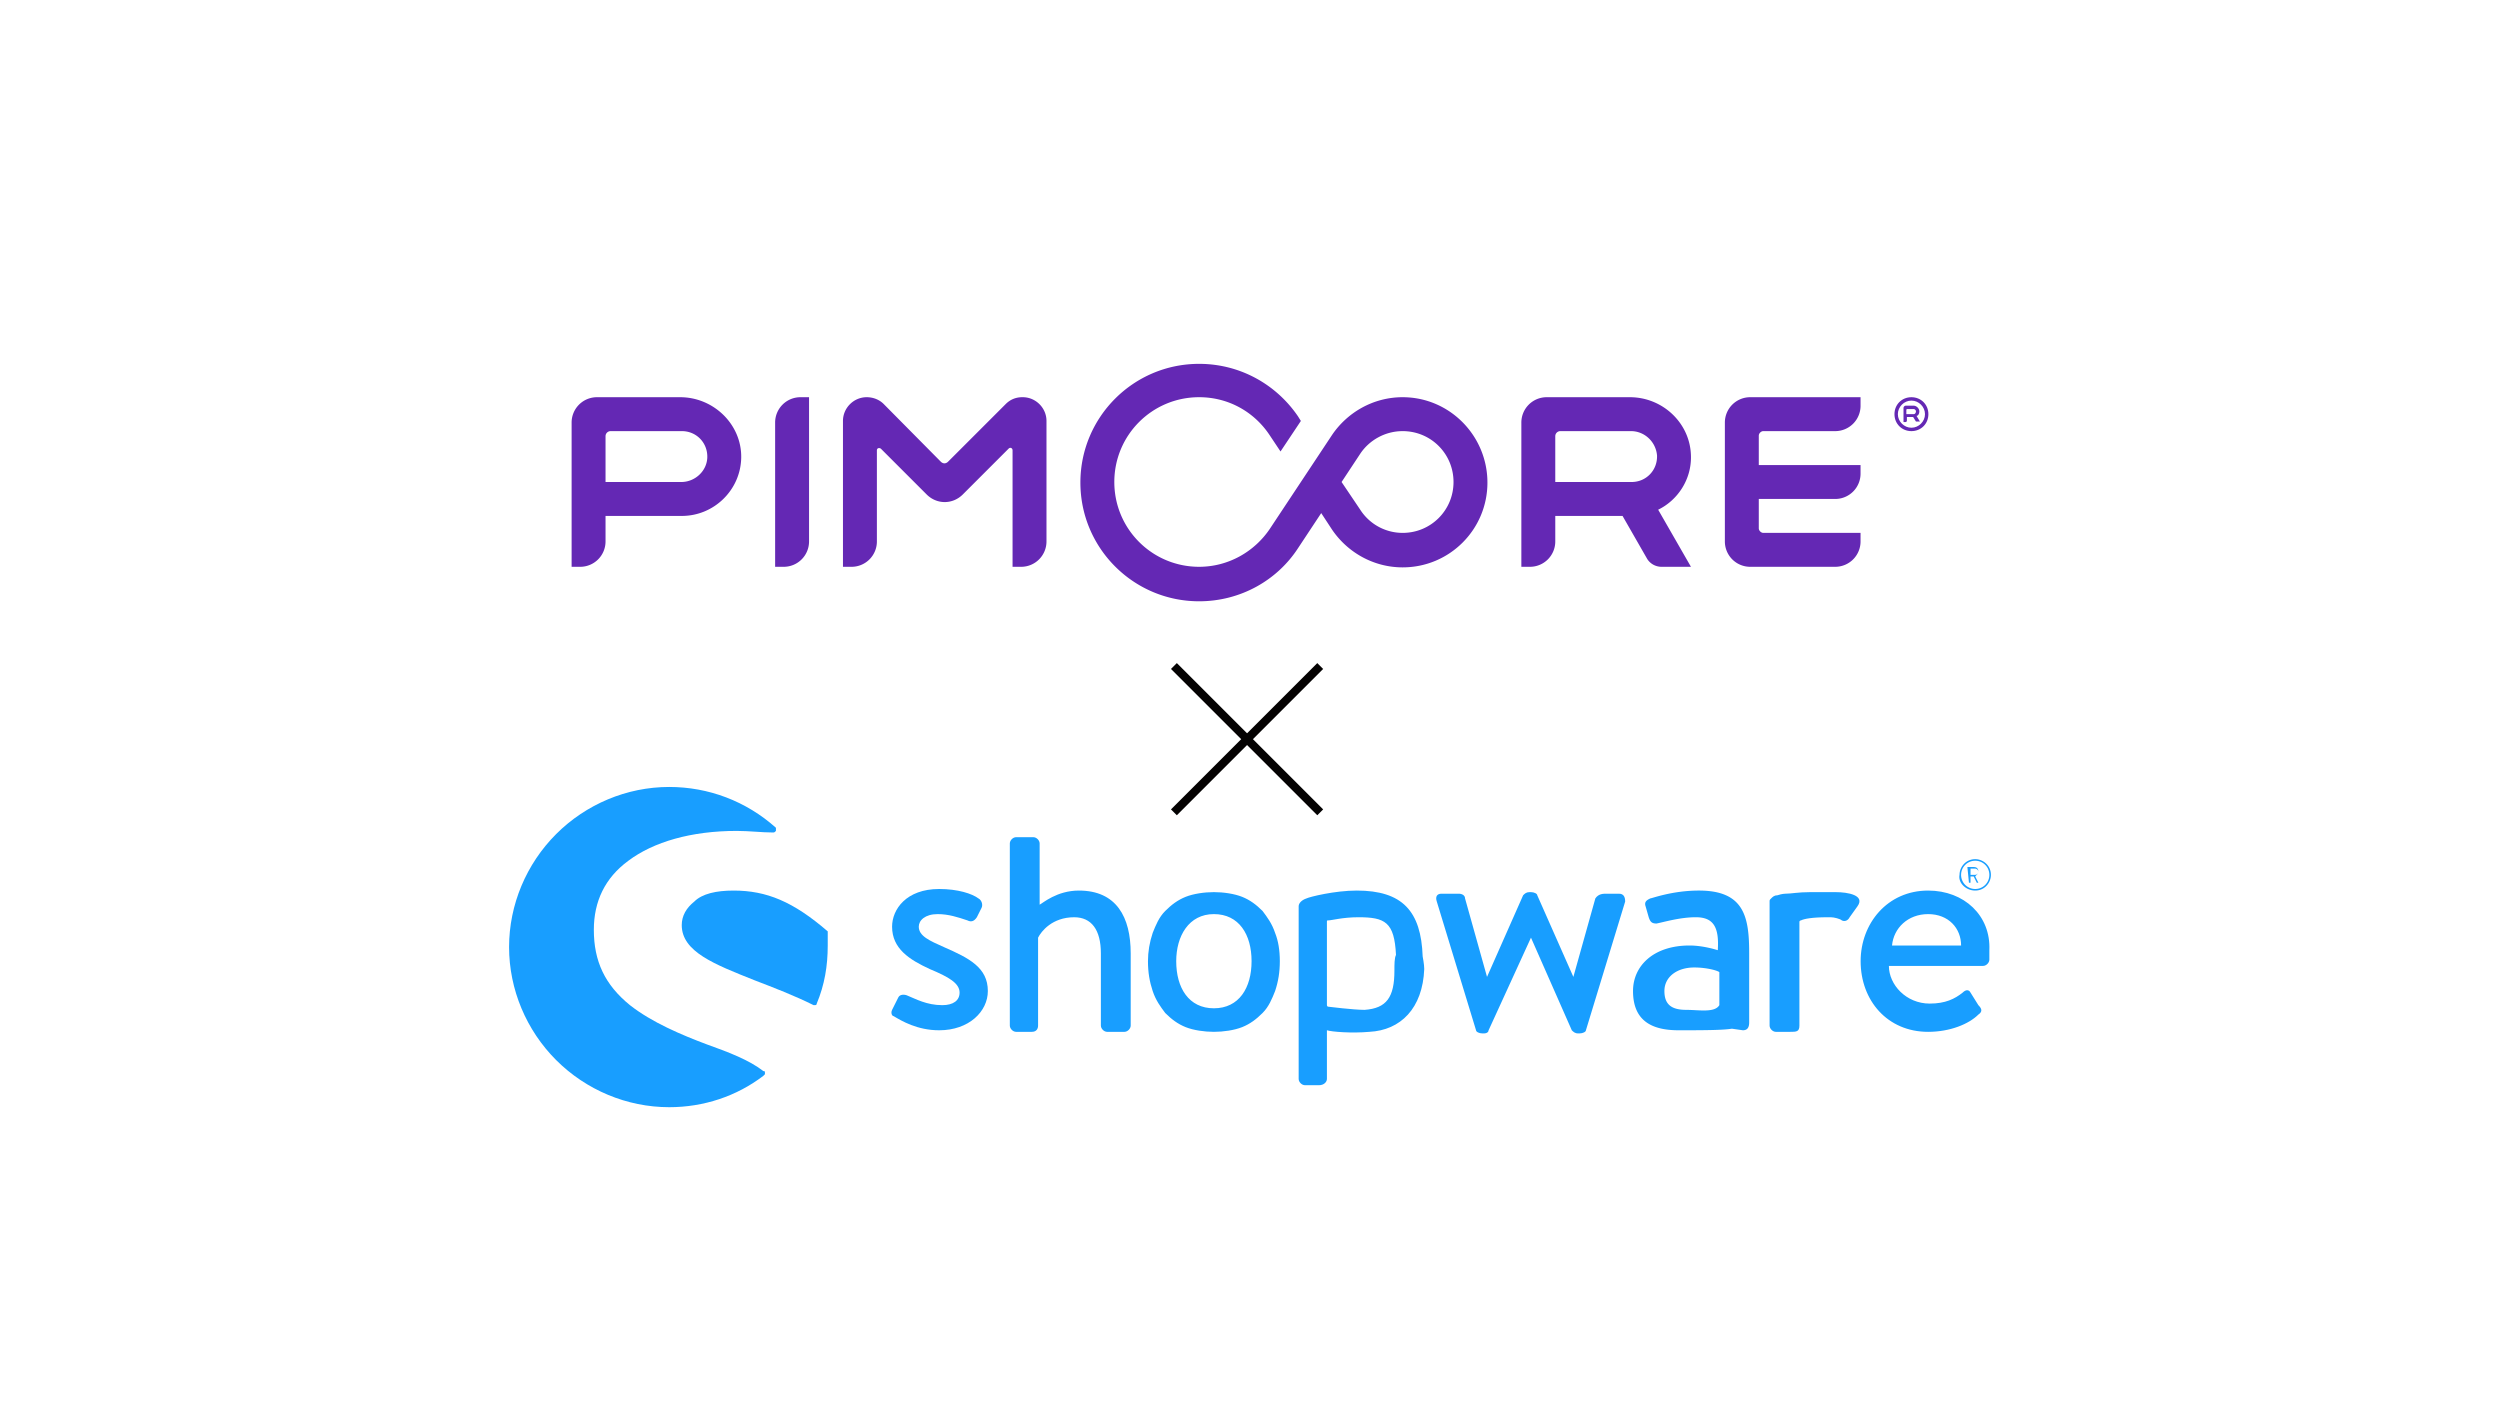 <svg viewBox="0 0 1920 1080" xmlns="http://www.w3.org/2000/svg" fill-rule="evenodd" clip-rule="evenodd" stroke-linejoin="round" stroke-miterlimit="2"><path d="M724.912 727.353c-10.85-4.822-19.289-8.439-19.289-15.672 0-4.822 4.822-9.645 14.467-9.645 8.439 0 15.672 2.411 22.906 4.823 2.41 1.205 4.822 1.205 7.233-2.412l3.617-7.233c1.205-2.411 0-6.028-2.411-7.233-4.823-3.617-15.673-7.234-30.14-7.234-25.317 0-36.167 15.673-36.167 28.934 0 16.878 13.262 25.317 28.934 32.55 14.467 6.028 22.906 10.85 22.906 18.084 0 6.028-4.822 9.644-13.261 9.644-12.056 0-20.495-4.822-26.523-7.233-2.411-1.206-6.028-1.206-7.233 1.205l-4.823 9.645c-1.205 2.411 0 4.822 1.206 4.822 6.028 3.617 18.083 10.85 34.961 10.85 22.906 0 37.373-14.466 37.373-30.139 0-18.083-14.467-25.317-33.756-33.756z" fill="#189eff" fill-rule="nonzero"/><g fill="#189eff" fill-rule="nonzero"><path d="M586.272 822.593c-10.85-8.439-26.523-14.467-43.401-20.494-19.29-7.234-42.195-16.878-59.073-30.14-19.289-15.672-27.728-33.756-27.728-57.867 0-21.7 8.439-39.784 26.523-53.045 19.289-14.467 48.222-22.906 83.184-22.906 9.644 0 19.289 1.206 27.728 1.206 1.206 0 1.206 0 2.411-1.206v-2.411c-22.906-20.495-51.84-31.345-81.979-31.345-32.55 0-63.895 13.261-86.8 36.167-22.906 22.906-36.168 54.25-36.168 86.801 0 32.55 13.262 63.895 36.167 86.801 22.906 22.906 54.251 36.167 86.801 36.167 26.523 0 51.84-8.439 72.335-24.111l1.205-1.206c0-2.41 0-2.41-1.205-2.41z"/><path d="M635.7 715.298s0-1.206 0 0c-26.523-22.906-47.017-31.345-72.334-31.345-13.262 0-24.112 2.41-30.14 8.439-6.027 4.822-9.644 10.85-9.644 18.083 0 20.495 25.317 30.14 55.456 42.195 15.673 6.028 31.345 12.056 45.812 19.29h1.205s1.206 0 1.206-1.206c6.028-14.467 8.439-28.934 8.439-44.606v-10.85z"/></g><path d="M1338.547 791.248c3.617 0 4.823-2.41 4.823-6.027v-53.046c0-27.728-3.617-48.222-38.579-48.222-20.494 0-36.167 6.028-37.372 6.028-2.412 1.205-4.823 2.41-3.617 6.027l2.411 8.44c1.206 3.616 2.411 4.822 6.028 4.822 6.028-1.206 18.083-4.823 30.14-4.823 13.26 0 18.083 7.234 16.877 25.317 0 0-10.85-3.616-21.7-3.616-27.728 0-43.4 15.672-43.4 34.961 0 22.906 14.466 30.14 34.96 30.14 16.879 0 33.757 0 40.99-1.206l8.44 1.205zm-18.083-19.289c-3.617 6.028-15.673 3.617-25.317 3.617-10.85 0-16.878-3.617-16.878-14.467 0-10.85 9.644-18.083 22.906-18.083 9.644 0 18.083 2.41 19.289 3.616v25.317zm196.508-88.006c7.233 0 12.055-6.028 12.055-12.056 0-7.233-6.028-12.056-12.055-12.056-7.234 0-12.056 6.028-12.056 12.056-1.206 6.028 4.822 12.056 12.056 12.056zm0-22.906c6.027 0 10.85 4.822 10.85 10.85s-4.823 10.85-10.85 10.85a10.805 10.805 0 01-10.85-10.85c0-6.028 4.822-10.85 10.85-10.85z" fill="#189eff" fill-rule="nonzero"/><path d="M1512.15 677.925h1.205v-4.822h2.411l2.411 4.822h1.206l-2.411-4.822c1.205-1.206 2.41-2.412 2.41-3.617 0-2.411-1.205-3.617-3.616-3.617h-4.822l1.205 12.056zm1.205-10.85h3.617c1.205 0 2.41 1.205 2.41 2.41 0 1.206-1.205 2.412-2.41 2.412h-3.617v-4.822zm-684.764 16.878c-16.878 0-27.728 9.644-30.14 10.85v-47.017c0-2.412-2.41-4.823-4.821-4.823h-13.262c-2.41 0-4.822 2.411-4.822 4.823v139.846c0 2.41 2.411 4.822 4.822 4.822h12.056c3.617 0 4.822-2.411 4.822-4.822V720.12c2.411-4.822 10.85-15.673 27.728-15.673 13.262 0 20.495 9.645 20.495 27.728v55.457c0 2.41 2.411 4.822 4.822 4.822h13.262c2.41 0 4.822-2.411 4.822-4.822v-55.457c0-27.728-10.85-48.222-39.784-48.222zm264.02 50.634c-1.206-34.962-15.672-50.634-50.634-50.634-16.878 0-36.167 4.822-38.578 6.028-3.617 1.205-6.028 3.616-6.028 6.027v132.613c0 2.411 2.411 4.822 4.822 4.822h10.85c3.617 0 6.028-2.41 6.028-4.822v-37.373c3.617 1.206 19.29 2.412 32.55 1.206 24.112-1.206 40.99-18.084 42.196-48.223 0-3.617-1.206-9.644-1.206-9.644zm-21.7 10.85c0 20.494-6.028 28.933-22.906 30.139-8.44 0-27.728-2.411-27.728-2.411-1.206 0-1.206-1.206-1.206-1.206v-63.895c0-1.205 0-1.205 1.206-1.205 2.41 0 10.85-2.412 22.906-2.412 20.494 0 27.728 3.617 28.933 28.934-1.205 2.411-1.205 7.233-1.205 12.056zm172.396-59.073h-9.644c-2.411 0-6.028 0-8.44 3.617l-16.877 60.278-27.728-62.69c0-1.205-2.412-2.41-4.823-2.41h-1.205c-2.411 0-3.617 1.205-4.823 2.41l-27.728 62.69-16.878-60.278c0-2.412-2.41-3.617-4.822-3.617h-13.261c-3.617 0-4.822 2.411-3.617 6.028l30.14 98.856c0 1.206 2.41 2.412 4.822 2.412h1.205c2.411 0 3.617-1.206 3.617-2.412l32.55-71.128 31.345 71.128c1.206 1.206 2.411 2.412 4.822 2.412h1.206c2.411 0 4.822-1.206 4.822-2.412l30.14-98.856c0-3.617-1.206-6.028-4.823-6.028zm166.369-1.206h-19.29c-9.644 0-14.466 1.206-19.288 1.206 0 0-2.411 0-6.028 1.205-2.411 0-3.617 1.206-4.822 2.412-1.206 1.205-1.206 1.205-1.206 2.41v95.24c0 2.412 2.411 4.823 4.822 4.823h10.85c4.823 0 7.234 0 7.234-4.822v-79.568c0-1.205 1.205-1.205 1.205-1.205 2.411-1.206 8.44-2.412 20.495-2.412h2.411c2.411 0 7.234 1.206 8.44 2.412 2.41 1.205 4.821 0 6.027-2.412l6.028-8.439c6.028-8.439-7.234-10.85-16.878-10.85zm71.129-1.205c-31.345 0-51.84 25.317-51.84 54.25 0 30.14 20.495 54.251 51.84 54.251 16.877 0 31.344-6.028 38.578-13.261 3.616-2.411 2.41-4.823 0-7.234l-6.028-9.644c-1.206-2.411-3.617-2.411-6.028 0-6.028 4.822-13.261 8.439-25.317 8.439-18.083 0-31.345-14.467-31.345-28.934H1523c2.412 0 4.823-2.411 4.823-4.822v-7.234c1.205-26.522-19.29-45.811-47.017-45.811zm-27.729 42.195c1.206-13.262 12.056-24.112 27.729-24.112 15.672 0 25.316 10.85 25.316 24.112h-53.045zm-473.789-9.645c-2.41-7.233-6.027-12.056-9.644-16.878-4.822-4.822-9.645-8.439-15.673-10.85-6.027-2.411-14.466-3.617-21.7-3.617-7.233 0-15.672 1.206-21.7 3.617-6.028 2.411-10.85 6.028-15.673 10.85-4.822 4.822-7.233 10.85-9.644 16.878-2.411 7.234-3.617 14.467-3.617 21.7 0 8.44 1.206 15.673 3.617 22.906 2.411 7.234 6.028 12.056 9.644 16.878 4.823 4.822 9.645 8.44 15.673 10.85 6.028 2.411 14.467 3.617 21.7 3.617 7.234 0 15.673-1.206 21.7-3.617 6.028-2.41 10.85-6.028 15.673-10.85 4.822-4.822 7.233-10.85 9.644-16.878 2.412-7.233 3.617-14.467 3.617-22.906 0-8.439-1.205-15.672-3.617-21.7zM932.27 774.37c-19.289 0-28.934-15.672-28.934-36.167 0-19.289 9.645-36.167 28.934-36.167 19.29 0 28.934 15.673 28.934 36.167 0 20.495-9.645 36.167-28.934 36.167z" fill="#189eff" fill-rule="nonzero"/><g fill="#6428b4" fill-rule="nonzero"><path d="M1428.9 311.567v-6.512h-84.662a19.456 19.456 0 00-19.537 19.537v91.175a19.456 19.456 0 0019.537 19.538h65.125a19.456 19.456 0 0019.538-19.538v-6.512h-74.677c-1.737 0-3.473-1.737-3.473-3.474v-22.576h58.612a19.456 19.456 0 0019.538-19.538v-6.512h-78.15v-22.577c0-1.737 1.736-3.473 3.473-3.473h55.14a19.456 19.456 0 0019.537-19.538zm-130.25 38.641c-.434-25.182-21.708-45.153-46.89-45.153h-63.822a19.456 19.456 0 00-19.537 19.537v110.713h6.512a19.456 19.456 0 0019.538-19.538V396.23h51.665l18.67 32.562c2.17 3.908 6.512 6.513 11.288 6.513h22.577l-25.182-43.851c15.196-7.38 25.616-23.445 25.182-41.246zm-100.292-19.103h54.271c10.42 0 19.103 8.249 19.972 18.669.434 11.288-8.25 20.406-19.538 20.406h-58.612v-35.168a3.891 3.891 0 013.907-3.907zm-425.918-20.84l-44.285 44.285c-1.736 1.736-3.907 1.736-5.644 0l-43.85-44.285c-3.474-3.474-8.25-5.21-13.026-5.21-9.986 0-18.235 8.249-18.235 18.235v112.015h6.513a19.456 19.456 0 0019.537-19.538v-69.9c0-1.737 1.737-2.171 3.04-1.303l35.167 35.167c7.815 7.815 19.972 7.815 27.787 0l35.167-35.167c1.303-1.303 3.04-.434 3.04 1.302v89.439h6.512a19.456 19.456 0 0019.537-19.538V323.29c0-9.986-8.249-18.235-18.235-18.235h-.434c-4.776 0-9.117 1.736-12.59 5.21zm-170.627 125.04H595.3V324.592a19.456 19.456 0 0119.538-19.537h6.512v110.712a19.456 19.456 0 01-19.537 19.538zm-79.453-130.25h-63.822A19.456 19.456 0 00439 324.592v110.713h6.513a19.456 19.456 0 0019.537-19.538V396.23h58.613c24.747 0 45.153-19.972 45.587-44.72.434-25.615-21.274-46.455-46.89-46.455zm.868 65.125H465.05v-35.168a3.891 3.891 0 013.908-3.907h54.705c11.288 0 19.971 9.117 19.537 20.406-.434 10.42-9.552 18.669-19.972 18.669zm553.997-65.125c-22.576 0-42.548 11.722-54.27 29.089l-47.759 72.072c-11.722 17.366-31.694 29.089-54.27 29.089-36.036 0-65.126-29.09-65.126-65.125 0-36.036 29.09-65.125 65.125-65.125 22.577 0 42.115 11.288 53.837 28.655l8.683 13.025 15.63-23.445-2.17-3.474c-16.499-24.313-44.285-40.377-75.98-40.377-50.363 0-91.175 40.812-91.175 91.175s40.812 91.175 91.175 91.175c31.695 0 59.915-16.064 75.98-40.812l17.8-26.918 8.25 12.59c11.722 17.367 31.694 29.09 54.27 29.09 36.036 0 65.126-29.09 65.126-65.125 0-36.036-29.09-65.56-65.126-65.56zm0 104.2a38.664 38.664 0 01-32.562-17.801l-14.328-21.274 14.328-21.709c6.947-10.42 19.103-17.366 32.562-17.366 21.709 0 39.076 17.366 39.076 39.075 0 21.708-17.367 39.075-39.076 39.075zm396.829-93.346c0-2.17-2.17-4.342-4.342-4.342h-6.078c-.868 0-1.737.869-1.737 1.737v10.854h1.303c.868 0 1.302-.434 1.302-1.302v-2.605h4.776l2.171 3.473h3.04l-2.606-4.342c1.303 0 2.171-1.736 2.171-3.473zm-9.552-1.737h5.21c.869 0 1.737.869 1.737 1.737 0 1.302-.868 2.17-1.737 2.17h-5.644v-3.473l.434-.434z"/><path d="M1467.976 307.66c5.644 0 10.42 4.776 10.42 10.42s-4.776 10.42-10.42 10.42-10.42-4.776-10.42-10.42 4.776-10.42 10.42-10.42m0-2.605c-7.381 0-13.025 5.644-13.025 13.025 0 7.38 5.644 13.025 13.025 13.025 7.38 0 13.025-5.644 13.025-13.025s-5.644-13.025-13.025-13.025z"/></g><path fill="#040202" d="M899.31 513.76l4.507-4.508 112.366 112.366-4.508 4.507z"/><path fill="#040202" d="M1011.671 509.252l4.508 4.507-112.366 112.366-4.507-4.508z"/></svg>